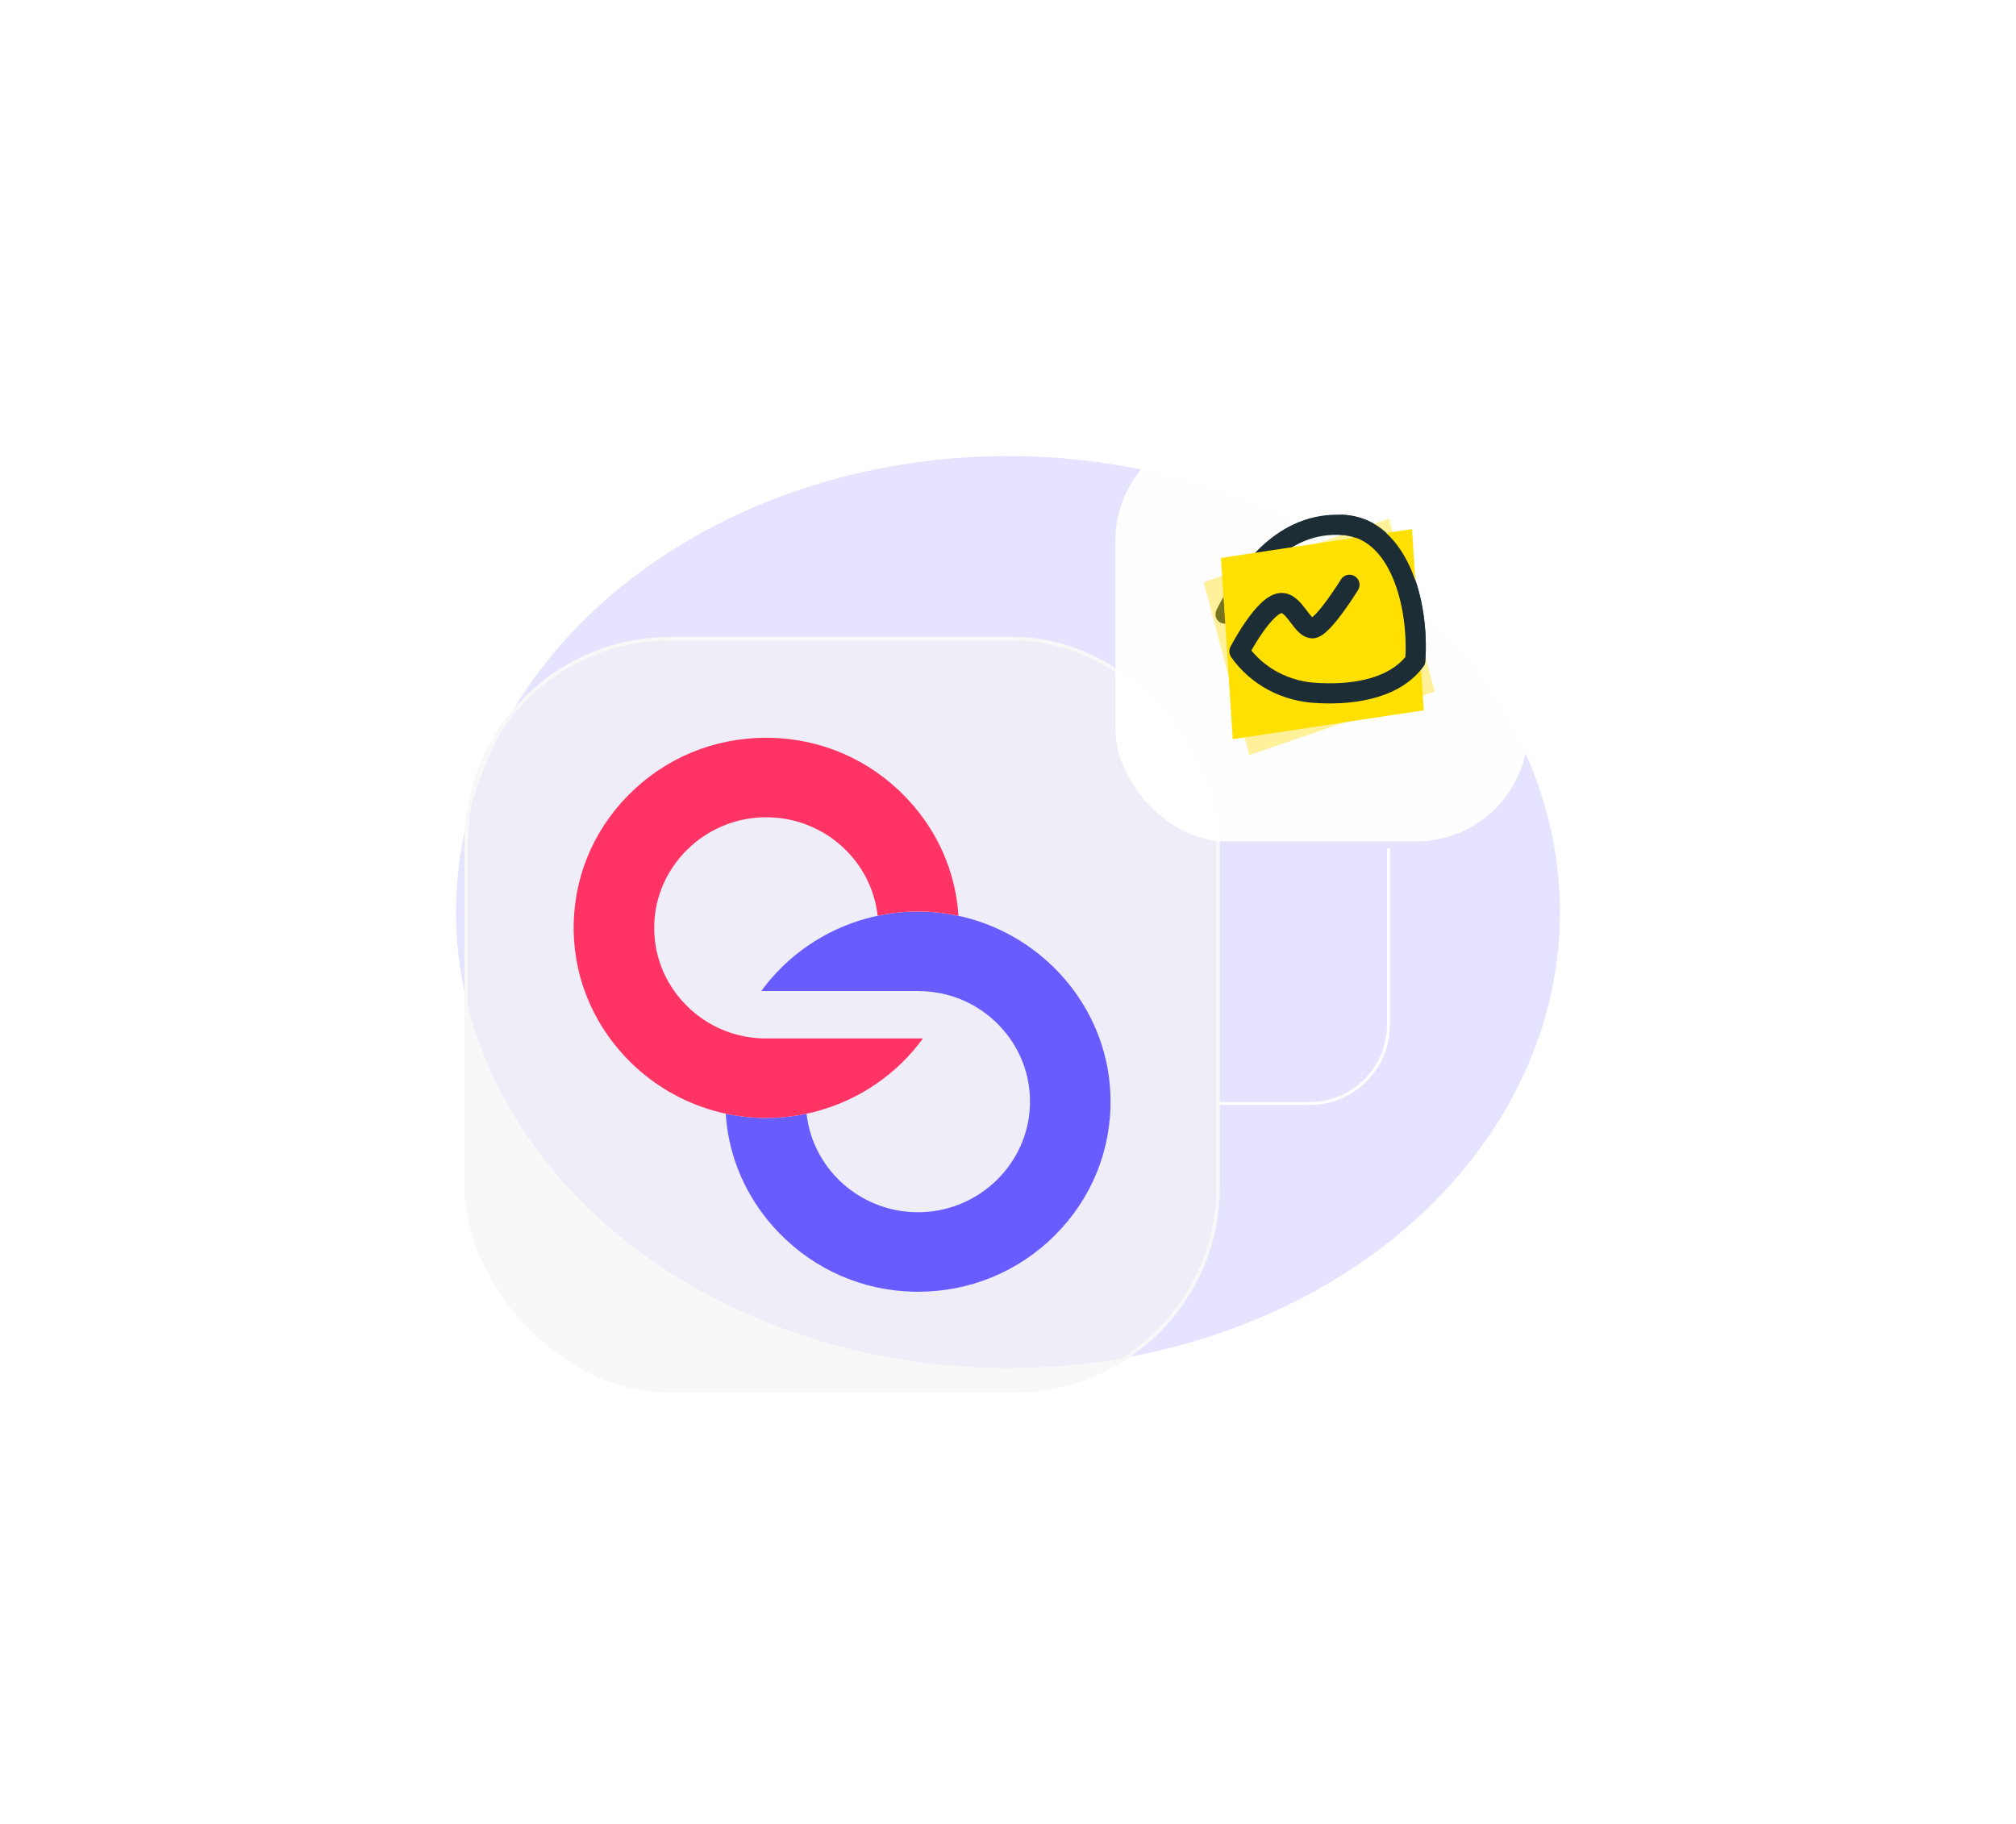 <svg width="725" height="656" viewBox="0 0 725 656" fill="none" xmlns="http://www.w3.org/2000/svg">
<g filter="url(#filter0_f_370_6291)">
<ellipse cx="362.5" cy="328" rx="198.5" ry="164" fill="#695CFF" fill-opacity="0.17"/>
</g>
<rect x="167.65" y="229.747" width="270.391" height="270.391" rx="73.207" fill="#F3F3F3" fill-opacity="0.6"/>
<rect x="167.65" y="229.747" width="270.391" height="270.391" rx="73.207" stroke="#F8F8F8" stroke-width="1.3"/>
<path d="M330.118 356.417L273.768 356.417C283.014 343.686 296.42 334.518 311.526 330.338C312.877 329.967 314.236 329.63 315.611 329.35C320.147 328.379 324.799 327.861 329.526 327.819L330.109 327.819C335.103 327.819 339.98 328.354 344.682 329.367C346.108 329.671 347.525 330.017 348.917 330.412C377.488 338.468 398.822 364.351 399.372 394.948C399.697 413.456 392.653 430.911 379.522 444.103C366.391 457.296 348.85 464.562 330.118 464.562C329.601 464.562 329.1 464.554 328.584 464.546C310.184 464.151 292.985 456.629 280.138 443.371C269.717 432.615 263.247 419.193 261.397 404.807C261.213 403.392 261.08 401.96 260.988 400.52C265.69 401.532 270.567 402.067 275.561 402.067C275.753 402.067 275.953 402.059 276.144 402.059C280.872 402.017 285.532 401.499 290.059 400.536C290.209 401.927 290.426 403.293 290.734 404.626C294.661 422.517 310.818 435.956 330.118 435.964C330.618 435.964 331.143 435.948 331.652 435.932C352.56 435.166 369.576 418.394 370.376 397.754C370.802 386.826 366.816 376.473 359.155 368.613C353.894 363.215 347.383 359.487 340.238 357.668C336.987 356.845 333.586 356.417 330.118 356.417Z" fill="#695CFF"/>
<path d="M206.312 334.929C205.978 316.42 213.023 298.965 226.154 285.773C239.284 272.581 256.825 265.323 275.558 265.323C276.075 265.323 276.575 265.323 277.092 265.339C295.492 265.726 312.691 273.248 325.538 286.506C335.959 297.27 342.428 310.693 344.279 325.078C344.462 326.493 344.587 327.925 344.687 329.365C339.985 328.353 335.108 327.818 330.115 327.818L329.531 327.818C324.804 327.859 320.152 328.378 315.617 329.349C315.467 327.958 315.233 326.592 314.941 325.251C311.015 307.36 294.85 293.921 275.558 293.921C275.049 293.921 274.533 293.929 274.024 293.945C253.115 294.711 236.108 311.483 235.299 332.122C234.874 343.051 238.859 353.404 246.521 361.263C251.781 366.662 258.292 370.398 265.42 372.209C266.146 372.39 266.871 372.554 267.596 372.702C267.871 372.752 268.147 372.801 268.43 372.851C268.755 372.908 269.097 372.966 269.43 373.015C270.097 373.114 270.773 373.196 271.448 373.262C271.623 373.287 271.798 373.303 271.982 373.311C272.298 373.344 272.615 373.369 272.924 373.386L273.015 373.386C273.282 373.41 273.549 373.418 273.824 373.427C274.057 373.443 274.291 373.451 274.524 373.451C274.866 373.46 275.216 373.468 275.558 373.468L331.907 373.468C322.661 386.199 309.247 395.367 294.149 399.539C292.799 399.918 291.44 400.247 290.064 400.535C285.537 401.498 280.877 402.016 276.15 402.057C275.958 402.057 275.758 402.066 275.566 402.066C270.573 402.066 265.695 401.531 260.993 400.519C260.627 400.444 260.285 400.362 259.926 400.28C259.468 400.173 259.009 400.066 258.542 399.951C257.951 399.803 257.359 399.638 256.767 399.473C245.47 396.289 235.308 390.322 227.112 382.381C214.565 370.217 206.637 353.437 206.312 334.929Z" fill="#FF3465"/>
<path d="M438.516 396.848H471.012C486.643 396.848 499.315 384.177 499.315 368.545V305.125" stroke="white" stroke-width="1.048"/>
<rect x="401.125" y="154.166" width="148.456" height="148.456" rx="40.356" fill="white" fill-opacity="0.97"/>
<path fill-rule="evenodd" clip-rule="evenodd" d="M482.09 192.404C463.499 191.422 451.588 206.787 443.968 222.036C443.042 223.89 440.848 224.77 439.068 224.003C437.288 223.235 436.596 221.11 437.523 219.256C445.251 203.79 459.378 183.894 483.101 185.148C495.505 185.803 503.228 194.548 507.581 204.787C511.947 215.052 513.295 227.549 512.598 237.544C512.459 239.55 510.723 241.205 508.721 241.24C506.719 241.275 505.21 239.677 505.35 237.671C505.984 228.566 504.722 217.205 500.854 208.11C496.975 198.988 490.843 192.867 482.09 192.404Z" fill="#1D2D35"/>
<path opacity="0.4" d="M515.942 248.711L449.262 271.558L432.875 209.387L444.9 205.251L499.554 186.541L515.942 248.711Z" fill="#FFE000"/>
<path d="M512.012 255.449L443.33 265.836L439.084 200.664L450.63 198.91L507.787 190.279L512.012 255.449Z" fill="#FFE000"/>
<path fill-rule="evenodd" clip-rule="evenodd" d="M478.975 188.544C479.08 186.548 480.784 185.015 482.78 185.12C495.313 185.783 503.153 194.681 507.54 205.014C511.927 215.345 513.268 227.878 512.572 237.86C512.525 238.542 512.285 239.197 511.881 239.748C503.834 250.731 488.336 253.621 473.997 252.869C467.758 252.65 461.728 251.076 456.33 248.231C450.922 245.38 446.293 241.33 442.768 236.36C441.986 235.256 441.884 233.807 442.506 232.605L445.721 234.266C442.506 232.605 442.505 232.605 442.506 232.605L442.516 232.585L442.54 232.539L442.625 232.376C442.699 232.236 442.807 232.035 442.944 231.781C443.219 231.275 443.616 230.557 444.11 229.699C445.096 227.99 446.488 225.694 448.096 223.388C449.685 221.11 451.575 218.691 453.57 216.822C455.373 215.133 458.076 213.104 461.218 213.249L461.243 213.25C463.549 213.372 465.326 214.554 466.565 215.667C467.798 216.774 468.86 218.149 469.688 219.237C469.78 219.357 469.869 219.473 469.955 219.587C470.738 220.618 471.314 221.376 471.877 221.947C471.895 221.964 471.912 221.982 471.929 221.998C472.205 221.768 472.54 221.459 472.93 221.061C474.182 219.782 475.629 217.978 477.044 216.057C478.444 214.158 479.743 212.241 480.696 210.791C481.171 210.068 481.558 209.467 481.824 209.048C481.957 208.838 482.059 208.675 482.128 208.565L482.205 208.441L482.223 208.412L482.227 208.405C483.278 206.705 485.509 206.178 487.21 207.228C488.91 208.279 489.437 210.51 488.386 212.21L485.307 210.307C488.386 212.21 488.386 212.21 488.386 212.21L488.376 212.226L488.352 212.264L488.264 212.405C488.188 212.528 488.076 212.704 487.935 212.928C487.651 213.374 487.244 214.009 486.745 214.768C485.749 216.283 484.373 218.314 482.872 220.352C481.386 222.367 479.705 224.488 478.101 226.125C477.306 226.938 476.432 227.732 475.531 228.341C474.753 228.865 473.371 229.66 471.697 229.572C469.386 229.45 467.713 228.032 466.726 227.032C465.807 226.101 464.924 224.935 464.202 223.981C464.108 223.857 464.017 223.737 463.929 223.621C463.067 222.49 462.384 221.641 461.727 221.052C461.418 220.774 461.188 220.623 461.035 220.545C460.962 220.508 460.914 220.492 460.89 220.485C460.887 220.484 460.884 220.483 460.881 220.483C460.88 220.483 460.877 220.484 460.875 220.484C460.767 220.513 460.001 220.717 458.519 222.105C457.059 223.472 455.503 225.422 454.034 227.529C452.582 229.61 451.303 231.717 450.381 233.315C450.255 233.535 450.135 233.744 450.024 233.941C452.681 237.178 455.96 239.853 459.706 241.827C464.115 244.151 469.083 245.458 474.279 245.636L474.346 245.639C487.657 246.342 499.425 243.551 505.417 236.274C505.883 227.352 504.569 216.539 500.877 207.843C497.034 198.793 491.022 192.805 482.398 192.349C480.402 192.244 478.869 190.54 478.975 188.544ZM471.266 222.467C471.266 222.466 471.282 222.457 471.313 222.445C471.281 222.462 471.266 222.468 471.266 222.467Z" fill="#1D2D35"/>
<defs>
<filter id="filter0_f_370_6291" x="0.603" y="0.603" width="723.795" height="654.795" filterUnits="userSpaceOnUse" color-interpolation-filters="sRGB">
<feFlood flood-opacity="0" result="BackgroundImageFix"/>
<feBlend mode="normal" in="SourceGraphic" in2="BackgroundImageFix" result="shape"/>
<feGaussianBlur stdDeviation="81.699" result="effect1_foregroundBlur_370_6291"/>
</filter>
</defs>
</svg>

